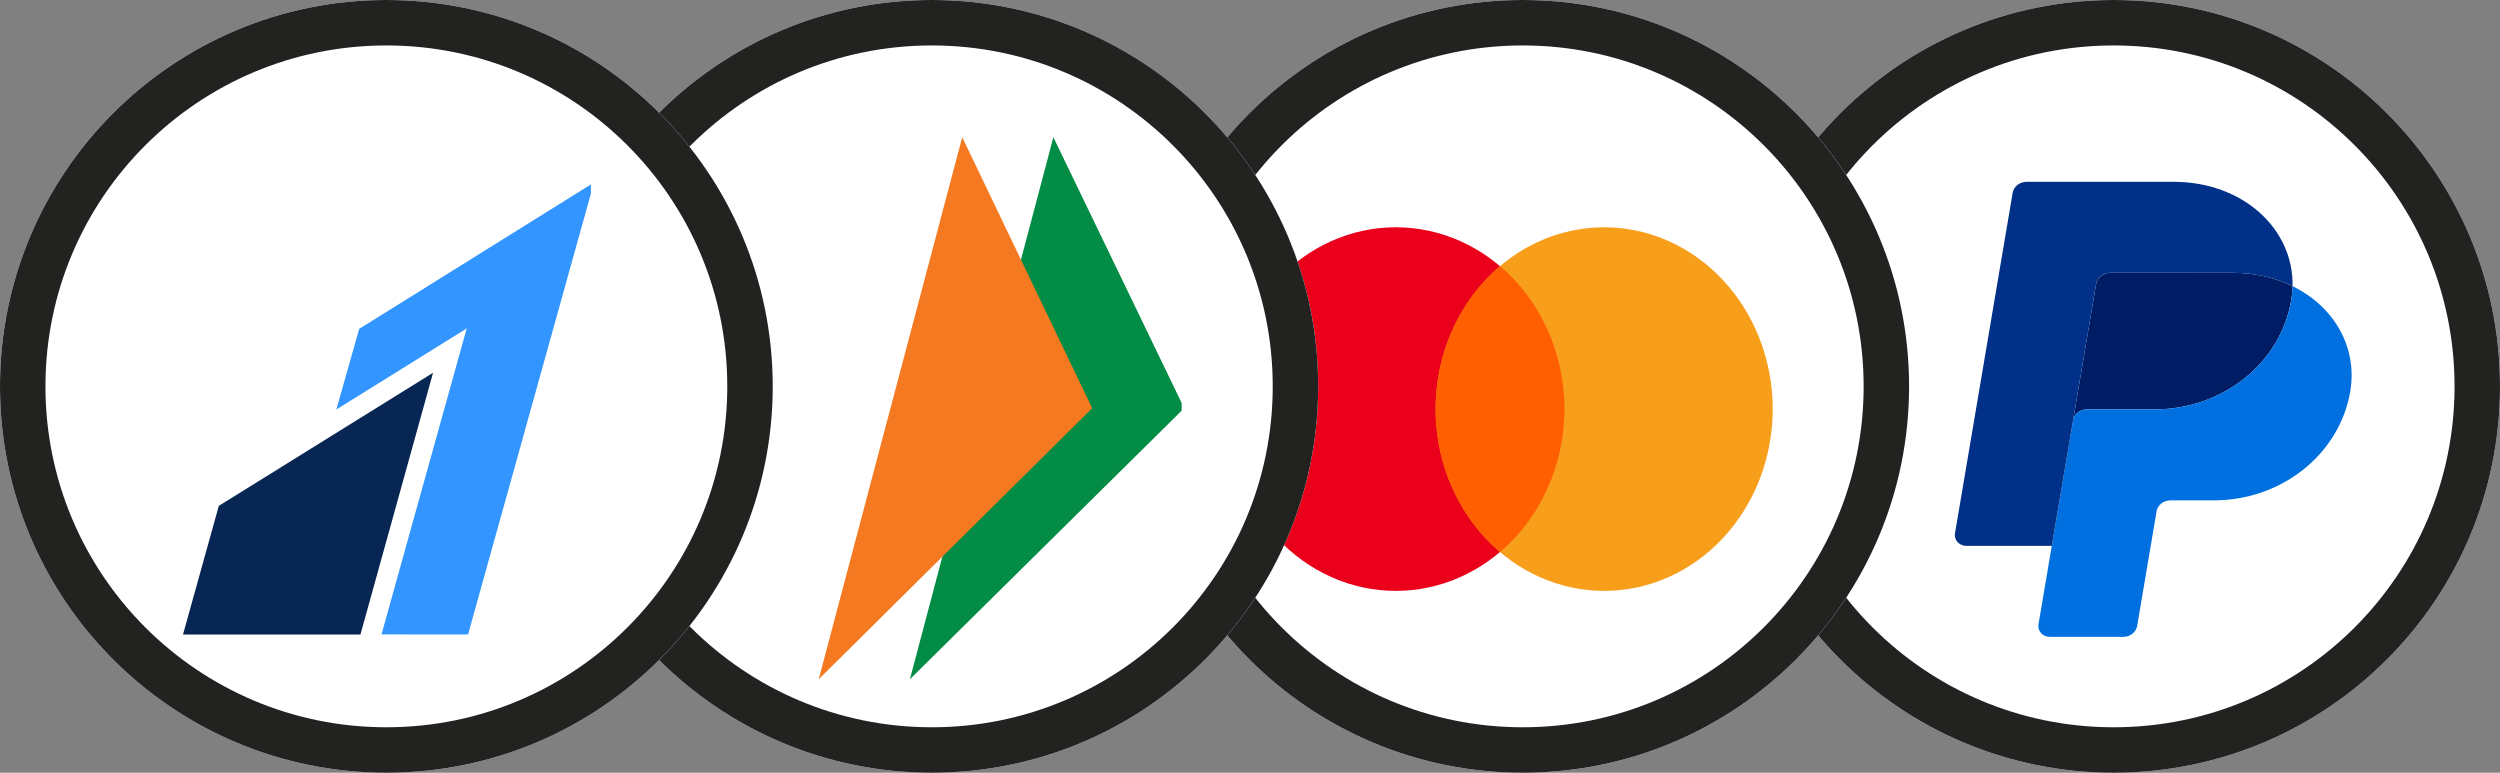 <svg width="55" height="17" viewBox="0 0 55 17" fill="none" xmlns="http://www.w3.org/2000/svg">
<rect x="0" y="0" width="55" height="17" fill="#808080" stroke="none"/>
<g clip-path="url(#clip0_2793_374)">
<path d="M46.5 17C51.194 17 55 13.194 55 8.5C55 3.806 51.194 0 46.5 0C41.806 0 38 3.806 38 8.5C38 13.194 41.806 17 46.5 17Z" fill="white"/>
<path d="M46.5 16.5C50.918 16.5 54.5 12.918 54.5 8.5C54.5 4.082 50.918 0.5 46.5 0.5C42.082 0.5 38.5 4.082 38.5 8.5C38.5 12.918 42.082 16.5 46.5 16.5Z" stroke="#222221"/>
<g clip-path="url(#clip1_2793_374)">
<path d="M46.421 6.003C46.269 6.003 46.139 6.106 46.115 6.246L45.607 9.249L45.139 12.009L45.139 12.011L45.14 12.009L45.607 9.249C45.631 9.109 45.76 9.006 45.913 9.006H47.402C48.901 9.006 50.174 7.987 50.406 6.606C50.424 6.503 50.434 6.399 50.436 6.295V6.295H50.435C50.054 6.109 49.607 6.002 49.117 6.002L46.421 6.003Z" fill="#001C64"/>
<path d="M50.435 6.295C50.433 6.397 50.424 6.501 50.406 6.606C50.174 7.987 48.901 9.006 47.402 9.006H45.913C45.76 9.006 45.63 9.109 45.607 9.249L45.139 12.009L44.846 13.741C44.841 13.774 44.843 13.808 44.853 13.841C44.863 13.873 44.88 13.903 44.904 13.929C44.927 13.955 44.957 13.976 44.99 13.99C45.023 14.004 45.059 14.011 45.095 14.011H46.712C46.864 14.011 46.994 13.908 47.018 13.768L47.444 11.252C47.455 11.184 47.492 11.122 47.548 11.077C47.604 11.033 47.676 11.008 47.749 11.008H48.702C50.201 11.008 51.473 9.989 51.706 8.609C51.87 7.629 51.341 6.737 50.435 6.295Z" fill="#0070E0"/>
<path d="M44.584 4C44.51 4 44.439 4.025 44.383 4.069C44.327 4.114 44.29 4.176 44.278 4.244L43.009 11.738C43.004 11.771 43.006 11.806 43.016 11.838C43.026 11.871 43.043 11.901 43.067 11.927C43.09 11.953 43.12 11.973 43.153 11.987C43.186 12.002 43.222 12.009 43.258 12.009H45.139L45.607 9.249L46.115 6.246C46.139 6.106 46.269 6.002 46.421 6.002H49.117C49.607 6.002 50.055 6.109 50.436 6.295C50.462 5.038 49.348 4 47.817 4L44.584 4Z" fill="#003087"/>
</g>
<path d="M33.5 17C38.194 17 42 13.194 42 8.5C42 3.806 38.194 0 33.5 0C28.806 0 25 3.806 25 8.5C25 13.194 28.806 17 33.5 17Z" fill="white"/>
<path d="M33.5 16.5C37.918 16.5 41.5 12.918 41.5 8.5C41.5 4.082 37.918 0.5 33.5 0.5C29.082 0.5 25.5 4.082 25.5 8.5C25.5 12.918 29.082 16.5 33.5 16.5Z" stroke="#222221"/>
<g clip-path="url(#clip2_2793_374)">
<path d="M30.696 5C29.714 5.003 28.773 5.427 28.08 6.178C27.387 6.93 26.998 7.947 27 9.006C27.002 10.066 27.393 11.082 28.088 11.831C28.783 12.579 29.726 13 30.708 13C31.69 13 32.633 12.579 33.328 11.831C34.023 11.082 34.414 10.066 34.416 9.006C34.418 7.947 34.029 6.93 33.336 6.178C32.643 5.427 31.702 5.003 30.72 5L30.696 5Z" fill="#EB001B"/>
<path d="M35.28 5C34.298 5.003 33.357 5.427 32.664 6.178C31.971 6.93 31.582 7.947 31.584 9.006C31.586 10.066 31.977 11.082 32.672 11.831C33.367 12.579 34.31 13 35.292 13C36.274 13 37.217 12.579 37.912 11.831C38.607 11.082 38.998 10.066 39 9.006C39.002 7.947 38.613 6.93 37.92 6.178C37.227 5.427 36.286 5.003 35.304 5L35.28 5Z" fill="#F79E1B"/>
<path d="M33 5.854C32.558 6.229 32.201 6.706 31.956 7.251C31.71 7.796 31.582 8.394 31.582 9C31.582 9.606 31.71 10.204 31.956 10.749C32.201 11.294 32.558 11.771 33 12.146C33.442 11.771 33.799 11.294 34.044 10.749C34.29 10.204 34.418 9.606 34.418 9C34.418 8.394 34.29 7.796 34.044 7.251C33.799 6.706 33.442 6.229 33 5.854Z" fill="#FF5F00"/>
</g>
<path d="M20.5 17C25.194 17 29 13.194 29 8.5C29 3.806 25.194 0 20.5 0C15.806 0 12 3.806 12 8.5C12 13.194 15.806 17 20.5 17Z" fill="white"/>
<path d="M20.5 16.5C24.918 16.5 28.5 12.918 28.5 8.5C28.5 4.082 24.918 0.5 20.5 0.5C16.082 0.5 12.5 4.082 12.5 8.5C12.5 12.918 16.082 16.5 20.5 16.5Z" stroke="#222221"/>
<g clip-path="url(#clip3_2793_374)">
<mask id="mask0_2793_374" style="mask-type:luminance" maskUnits="userSpaceOnUse" x="-77" y="-22" width="131" height="97">
<path fill-rule="evenodd" clip-rule="evenodd" d="M-76.793 -21.527V74.647H53.285V-21.527H-76.793Z" fill="white"/>
</mask>
<g mask="url(#mask0_2793_374)">
<path d="M23.174 3.019L26.052 8.98L20.018 14.943L23.174 3.019Z" fill="#028C45"/>
<path d="M21.169 3.019L24.028 8.98L18.012 14.943L21.169 3.019Z" fill="#F47920"/>
</g>
</g>
<path d="M8.5 17C13.194 17 17 13.194 17 8.5C17 3.806 13.194 0 8.5 0C3.806 0 0 3.806 0 8.5C0 13.194 3.806 17 8.5 17Z" fill="white"/>
<path d="M8.5 16.5C12.918 16.5 16.5 12.918 16.5 8.5C16.5 4.082 12.918 0.5 8.5 0.5C4.082 0.5 0.5 4.082 0.5 8.5C0.5 12.918 4.082 16.5 8.5 16.5Z" stroke="#222221"/>
<g clip-path="url(#clip4_2793_374)">
<path fill-rule="evenodd" clip-rule="evenodd" d="M7.902 7.235L7.4 9.009L10.268 7.225L8.393 13.957L10.297 13.959L13.068 4.015L7.902 7.235Z" fill="#3395FF"/>
<path fill-rule="evenodd" clip-rule="evenodd" d="M4.814 11.129L4.026 13.959H7.93C7.93 13.959 9.527 8.203 9.527 8.201C9.526 8.202 4.814 11.129 4.814 11.129Z" fill="#072654"/>
</g>
</g>
<defs>
<clipPath id="clip0_2793_374">
<rect width="55" height="17" fill="white"/>
</clipPath>
<clipPath id="clip1_2793_374">
<rect width="9" height="10" fill="white" transform="translate(43 4)"/>
</clipPath>
<clipPath id="clip2_2793_374">
<rect width="12" height="8" fill="white" transform="translate(27 5)"/>
</clipPath>
<clipPath id="clip3_2793_374">
<rect width="8" height="12" fill="white" transform="translate(18 3)"/>
</clipPath>
<clipPath id="clip4_2793_374">
<rect width="9" height="10" fill="white" transform="translate(4 4)"/>
</clipPath>
</defs>
</svg>
